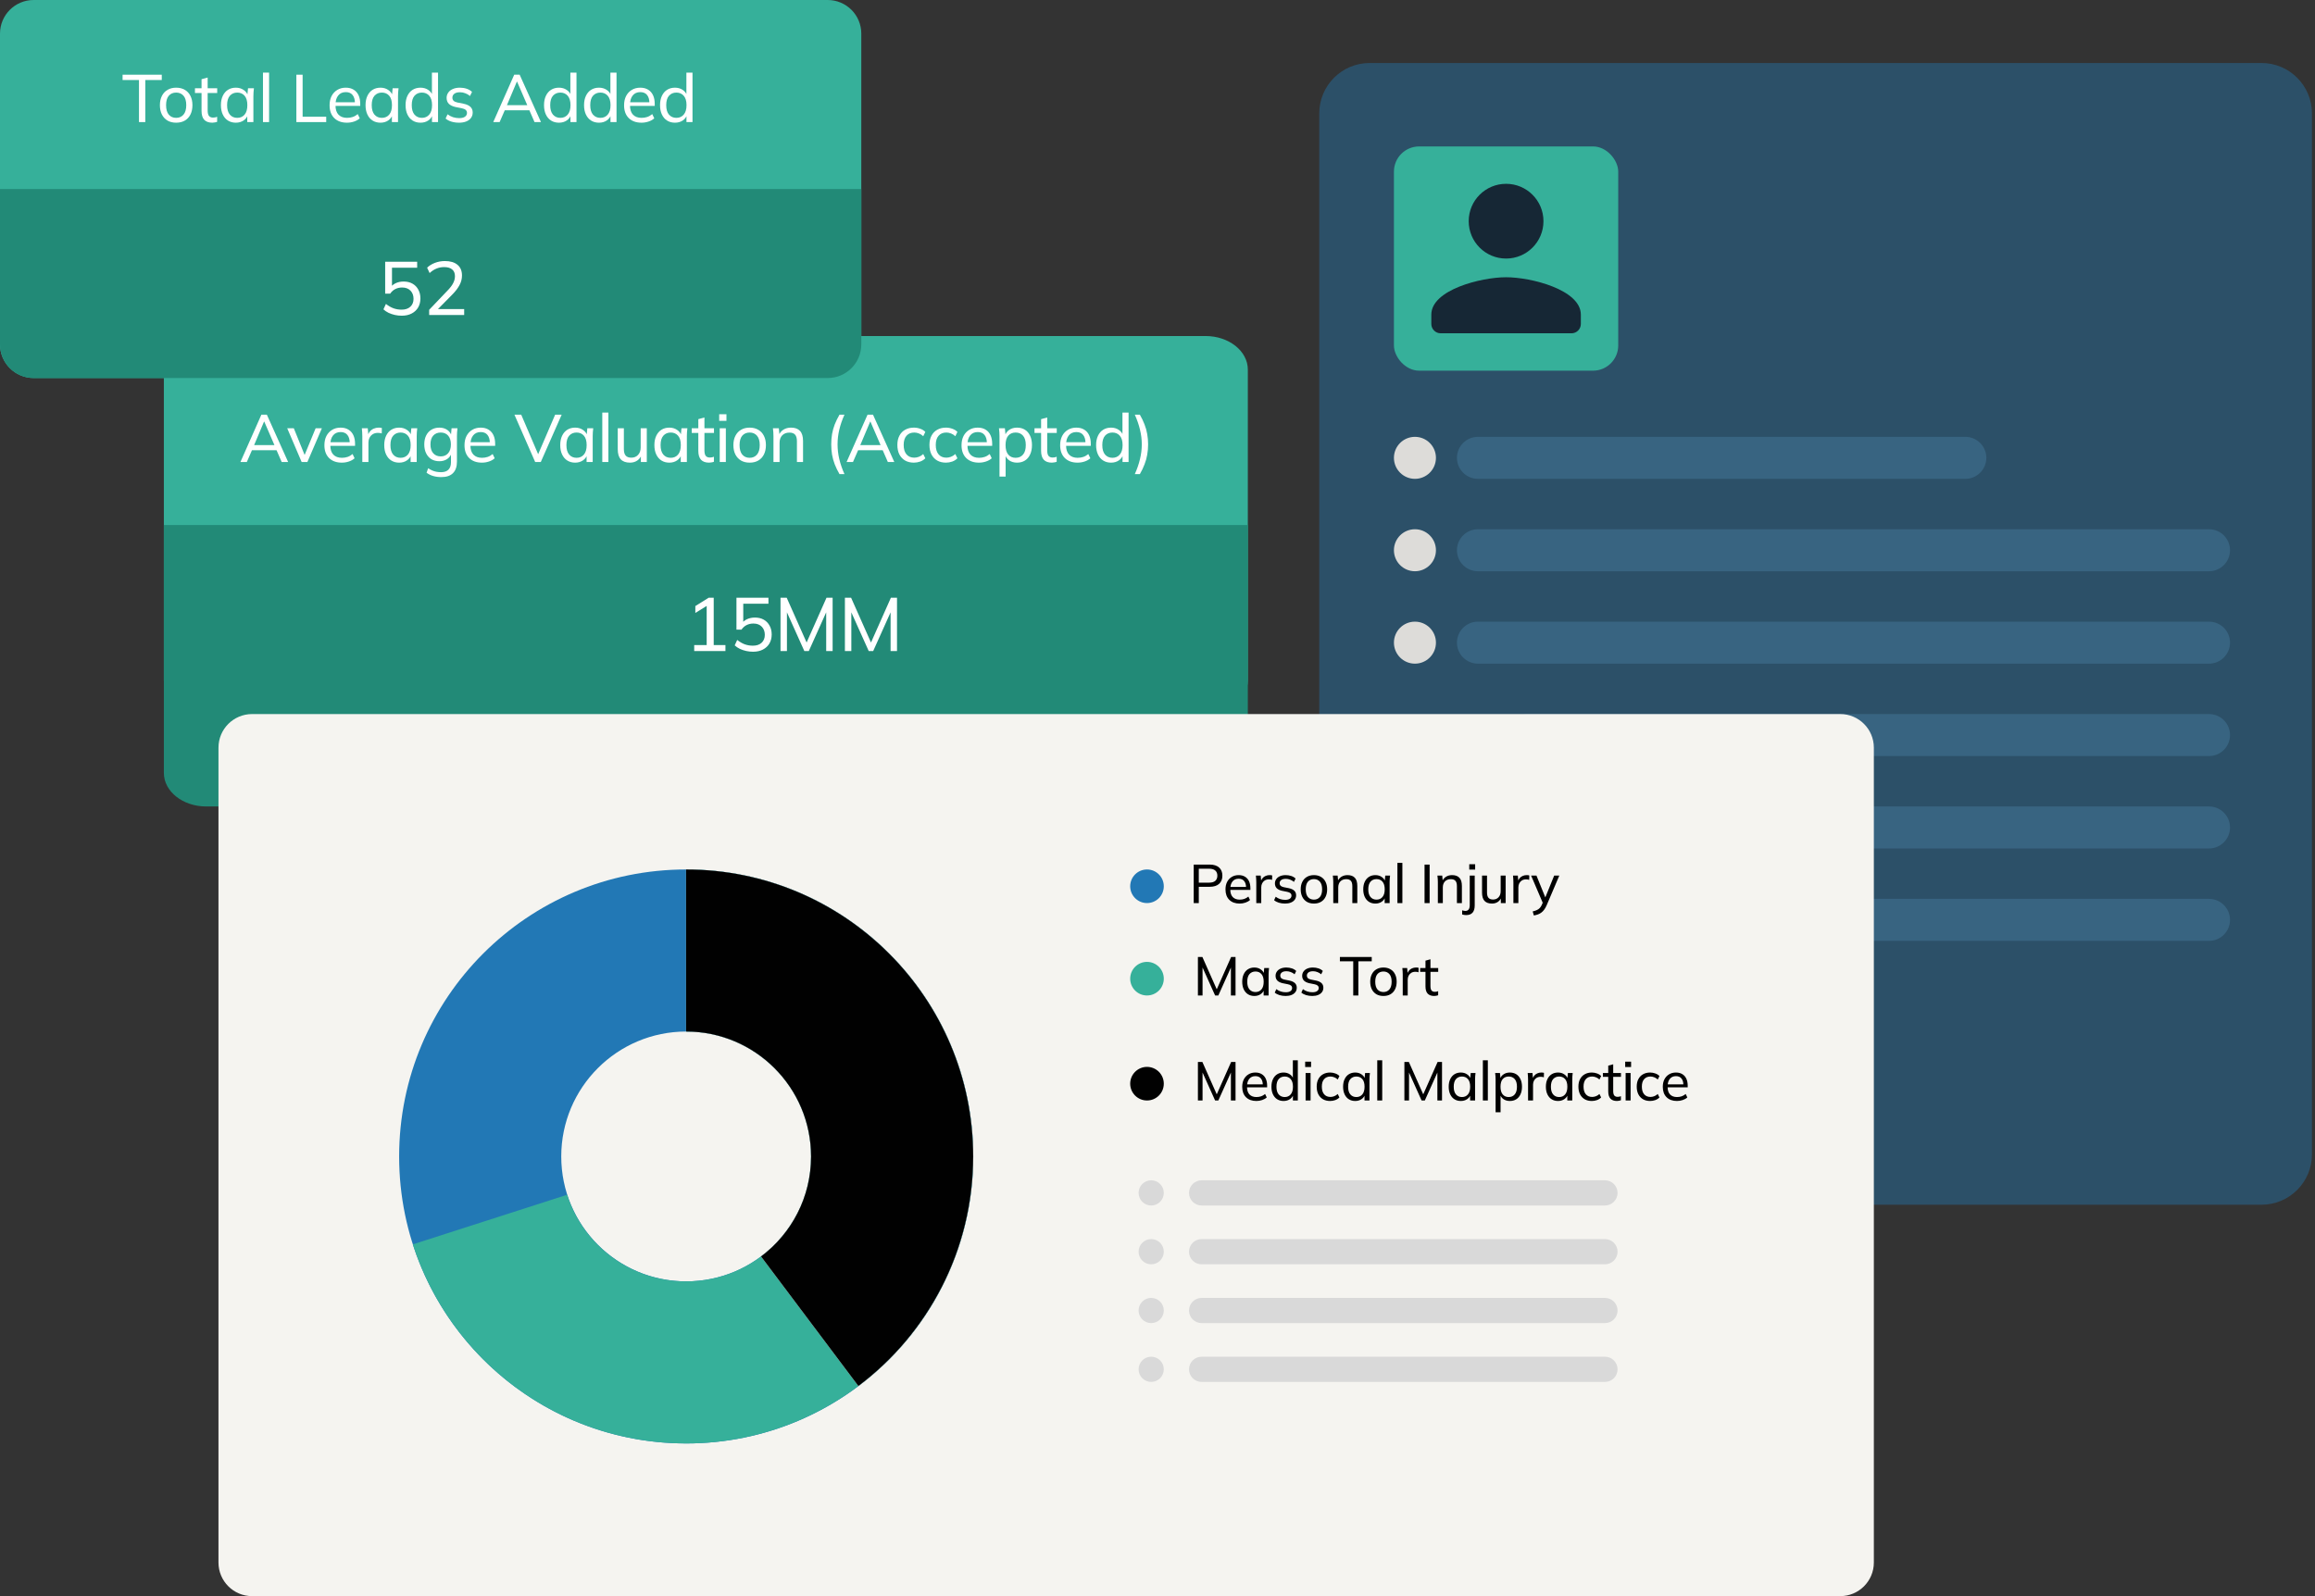 <?xml version="1.0" encoding="UTF-8"?>
<svg xmlns="http://www.w3.org/2000/svg" width="551" height="380" viewBox="0 0 551 380" fill="none">
  <rect x="0" y="0" width="551" height="380" fill="#333333" stroke="none"/>
  <path d="M314 27C314 20.373 319.373 15 326 15H538.273C544.9 15 550.273 20.373 550.273 27V274.818C550.273 281.446 544.9 286.818 538.273 286.818H326C319.373 286.818 314 281.446 314 274.818V27Z" fill="#2C5068"></path>
  <path d="M346.773 109C346.773 106.239 349.012 104 351.773 104H467.773C470.535 104 472.773 106.239 472.773 109C472.773 111.761 470.535 114 467.773 114H351.773C349.012 114 346.773 111.761 346.773 109Z" fill="#386481"></path>
  <path d="M331.773 109C331.773 106.239 334.012 104 336.773 104C339.535 104 341.773 106.239 341.773 109C341.773 111.761 339.535 114 336.773 114C334.012 114 331.773 111.761 331.773 109Z" fill="#DDDCD9"></path>
  <path d="M331.773 131C331.773 128.239 334.012 126 336.773 126C339.535 126 341.773 128.239 341.773 131C341.773 133.761 339.535 136 336.773 136C334.012 136 331.773 133.761 331.773 131Z" fill="#DDDCD9"></path>
  <path d="M331.773 153C331.773 150.239 334.012 148 336.773 148C339.535 148 341.773 150.239 341.773 153C341.773 155.761 339.535 158 336.773 158C334.012 158 331.773 155.761 331.773 153Z" fill="#DDDCD9"></path>
  <path d="M346.773 131C346.773 128.239 349.012 126 351.773 126H525.773C528.535 126 530.773 128.239 530.773 131C530.773 133.761 528.535 136 525.773 136H351.773C349.012 136 346.773 133.761 346.773 131Z" fill="#386481"></path>
  <path d="M346.773 153C346.773 150.239 349.012 148 351.773 148H525.773C528.535 148 530.773 150.239 530.773 153C530.773 155.761 528.535 158 525.773 158H351.773C349.012 158 346.773 155.761 346.773 153Z" fill="#386481"></path>
  <path d="M358.773 175C358.773 172.239 361.012 170 363.773 170H525.773C528.535 170 530.773 172.239 530.773 175C530.773 177.761 528.535 180 525.773 180H363.773C361.012 180 358.773 177.761 358.773 175Z" fill="#386481"></path>
  <path d="M358.773 197C358.773 194.239 361.012 192 363.773 192H525.773C528.535 192 530.773 194.239 530.773 197C530.773 199.761 528.535 202 525.773 202H363.773C361.012 202 358.773 199.761 358.773 197Z" fill="#386481"></path>
  <path d="M358.773 219C358.773 216.239 361.012 214 363.773 214H525.773C528.535 214 530.773 216.239 530.773 219C530.773 221.761 528.535 224 525.773 224H363.773C361.012 224 358.773 221.761 358.773 219Z" fill="#386481"></path>
  <g clip-path="url(#clip0_3830_3010)">
    <rect x="331.773" y="34.863" width="53.386" height="53.386" rx="6" fill="#36B09A"></rect>
    <path d="M358.467 61.556C363.383 61.556 367.365 57.574 367.365 52.658C367.365 47.742 363.383 43.761 358.467 43.761C353.551 43.761 349.57 47.742 349.57 52.658C349.57 57.574 353.551 61.556 358.467 61.556ZM358.467 66.005C352.528 66.005 340.672 68.986 340.672 74.903V77.127C340.672 78.35 341.673 79.351 342.896 79.351H374.038C375.262 79.351 376.262 78.35 376.262 77.127V74.903C376.262 68.986 364.406 66.005 358.467 66.005Z" fill="#162735"></path>
  </g>
  <path d="M39 88C39 83.582 43.508 80 49.068 80H286.932C292.492 80 297 83.582 297 88V162C297 166.418 292.492 170 286.932 170H49.068C43.508 170 39 166.418 39 162V88Z" fill="#36B09A"></path>
  <path d="M39 125H297V184C297 188.418 292.492 192 286.932 192H49.068C43.508 192 39 188.418 39 184V125Z" fill="#228A77"></path>
  <path d="M201.098 155V142.31H202.574L207.578 153.578H207.038L212.042 142.31H213.5V155H211.97V144.542H212.528L207.83 155H206.768L202.07 144.542H202.628V155H201.098Z" fill="white"></path>
  <path d="M185.773 155V142.31H187.249L192.253 153.578H191.713L196.717 142.31H198.175V155H196.645V144.542H197.203L192.505 155H191.443L186.745 144.542H187.303V155H185.773Z" fill="white"></path>
  <path d="M179.227 155.162C178.675 155.162 178.129 155.102 177.589 154.982C177.061 154.862 176.563 154.694 176.095 154.478C175.627 154.25 175.219 153.974 174.871 153.65L175.465 152.354C176.053 152.822 176.653 153.17 177.265 153.398C177.877 153.614 178.519 153.722 179.191 153.722C180.079 153.722 180.775 153.488 181.279 153.02C181.783 152.552 182.035 151.928 182.035 151.148C182.035 150.344 181.795 149.696 181.315 149.204C180.835 148.7 180.169 148.448 179.317 148.448C178.729 148.448 178.195 148.568 177.715 148.808C177.247 149.036 176.833 149.402 176.473 149.906H175.285V142.31H182.899V143.732H176.905V148.538H176.473C176.797 148.058 177.235 147.686 177.787 147.422C178.351 147.158 178.981 147.026 179.677 147.026C180.493 147.026 181.195 147.194 181.783 147.53C182.383 147.866 182.845 148.34 183.169 148.952C183.505 149.552 183.673 150.254 183.673 151.058C183.673 151.862 183.493 152.576 183.133 153.2C182.773 153.812 182.257 154.292 181.585 154.64C180.925 154.988 180.139 155.162 179.227 155.162Z" fill="white"></path>
  <path d="M165.23 155V153.578H168.2V143.732H169.046L165.5 145.928V144.29L168.668 142.31H169.874V153.578H172.664V155H165.23Z" fill="white"></path>
  <path d="M0 8C0 3.582 3.582 0 8 0H197C201.418 0 205 3.582 205 8V82C205 86.418 201.418 90 197 90H8C3.582 90 0 86.418 0 82V8Z" fill="#36B09A"></path>
  <path d="M0 45H205V82C205 86.418 201.418 90 197 90H8C3.582 90 0 86.418 0 82V45Z" fill="#228A77"></path>
  <path d="M160.65 29.21C159.946 29.21 159.327 29.045 158.794 28.714C158.26 28.383 157.844 27.903 157.546 27.274C157.247 26.645 157.098 25.898 157.098 25.034C157.098 24.17 157.247 23.429 157.546 22.81C157.844 22.181 158.26 21.701 158.794 21.37C159.327 21.039 159.946 20.874 160.65 20.874C161.354 20.874 161.967 21.05 162.49 21.402C163.023 21.754 163.38 22.239 163.562 22.858H163.37V17.29H164.826V29.066H163.386V27.194H163.562C163.391 27.823 163.039 28.319 162.506 28.682C161.983 29.034 161.364 29.21 160.65 29.21ZM160.986 28.058C161.711 28.058 162.292 27.802 162.73 27.29C163.178 26.778 163.402 26.026 163.402 25.034C163.402 24.042 163.178 23.295 162.73 22.794C162.292 22.293 161.711 22.042 160.986 22.042C160.26 22.042 159.674 22.293 159.226 22.794C158.788 23.295 158.57 24.042 158.57 25.034C158.57 26.026 158.788 26.778 159.226 27.29C159.674 27.802 160.26 28.058 160.986 28.058Z" fill="white"></path>
  <path d="M152.683 29.21C151.403 29.21 150.39 28.842 149.643 28.106C148.907 27.37 148.539 26.357 148.539 25.066C148.539 24.213 148.699 23.477 149.019 22.858C149.35 22.229 149.803 21.743 150.379 21.402C150.955 21.05 151.627 20.874 152.395 20.874C153.131 20.874 153.755 21.034 154.267 21.354C154.779 21.663 155.168 22.106 155.435 22.682C155.702 23.258 155.835 23.941 155.835 24.73V25.21H149.675V24.346H154.843L154.571 24.554C154.571 23.722 154.384 23.077 154.011 22.618C153.648 22.159 153.11 21.93 152.395 21.93C151.616 21.93 151.014 22.202 150.587 22.746C150.16 23.279 149.947 24.01 149.947 24.938V25.082C149.947 26.063 150.187 26.805 150.667 27.306C151.158 27.807 151.835 28.058 152.699 28.058C153.179 28.058 153.627 27.989 154.043 27.85C154.459 27.711 154.859 27.482 155.243 27.162L155.723 28.17C155.36 28.501 154.907 28.757 154.363 28.938C153.83 29.119 153.27 29.21 152.683 29.21Z" fill="white"></path>
  <path d="M142.564 29.21C141.86 29.21 141.241 29.045 140.708 28.714C140.174 28.383 139.758 27.903 139.46 27.274C139.161 26.645 139.012 25.898 139.012 25.034C139.012 24.17 139.161 23.429 139.46 22.81C139.758 22.181 140.174 21.701 140.708 21.37C141.241 21.039 141.86 20.874 142.564 20.874C143.268 20.874 143.881 21.05 144.404 21.402C144.937 21.754 145.294 22.239 145.476 22.858H145.284V17.29H146.74V29.066H145.3V27.194H145.476C145.305 27.823 144.953 28.319 144.42 28.682C143.897 29.034 143.278 29.21 142.564 29.21ZM142.9 28.058C143.625 28.058 144.206 27.802 144.644 27.29C145.092 26.778 145.316 26.026 145.316 25.034C145.316 24.042 145.092 23.295 144.644 22.794C144.206 22.293 143.625 22.042 142.9 22.042C142.174 22.042 141.588 22.293 141.14 22.794C140.702 23.295 140.484 24.042 140.484 25.034C140.484 26.026 140.702 26.778 141.14 27.29C141.588 27.802 142.174 28.058 142.9 28.058Z" fill="white"></path>
  <path d="M133.036 29.21C132.332 29.21 131.714 29.045 131.18 28.714C130.647 28.383 130.231 27.903 129.932 27.274C129.634 26.645 129.484 25.898 129.484 25.034C129.484 24.17 129.634 23.429 129.932 22.81C130.231 22.181 130.647 21.701 131.18 21.37C131.714 21.039 132.332 20.874 133.036 20.874C133.74 20.874 134.354 21.05 134.876 21.402C135.41 21.754 135.767 22.239 135.948 22.858H135.756V17.29H137.212V29.066H135.772V27.194H135.948C135.778 27.823 135.426 28.319 134.892 28.682C134.37 29.034 133.751 29.21 133.036 29.21ZM133.372 28.058C134.098 28.058 134.679 27.802 135.116 27.29C135.564 26.778 135.788 26.026 135.788 25.034C135.788 24.042 135.564 23.295 135.116 22.794C134.679 22.293 134.098 22.042 133.372 22.042C132.647 22.042 132.06 22.293 131.612 22.794C131.175 23.295 130.956 24.042 130.956 25.034C130.956 26.026 131.175 26.778 131.612 27.29C132.06 27.802 132.647 28.058 133.372 28.058Z" fill="white"></path>
  <path d="M117.398 29.066L122.39 17.786H123.686L128.758 29.066H127.222L125.83 25.866L126.47 26.25H119.606L120.31 25.866L118.918 29.066H117.398ZM123.014 19.45L120.518 25.37L120.134 25.034H125.942L125.638 25.37L123.078 19.45H123.014Z" fill="white"></path>
  <path d="M109.259 29.21C108.608 29.21 108 29.125 107.435 28.954C106.88 28.783 106.421 28.538 106.059 28.218L106.523 27.21C106.917 27.509 107.349 27.738 107.819 27.898C108.299 28.047 108.789 28.122 109.291 28.122C109.899 28.122 110.357 28.01 110.667 27.786C110.987 27.562 111.147 27.263 111.147 26.89C111.147 26.591 111.045 26.351 110.843 26.17C110.64 25.989 110.32 25.855 109.883 25.77L108.363 25.466C107.68 25.306 107.163 25.05 106.811 24.698C106.469 24.335 106.299 23.871 106.299 23.306C106.299 22.837 106.427 22.421 106.683 22.058C106.939 21.685 107.301 21.397 107.771 21.194C108.251 20.981 108.811 20.874 109.451 20.874C110.037 20.874 110.581 20.959 111.083 21.13C111.595 21.301 112.016 21.551 112.347 21.882L111.867 22.858C111.536 22.57 111.163 22.351 110.747 22.202C110.341 22.042 109.925 21.962 109.499 21.962C108.88 21.962 108.421 22.085 108.123 22.33C107.824 22.565 107.675 22.874 107.675 23.258C107.675 23.546 107.765 23.786 107.947 23.978C108.128 24.159 108.421 24.298 108.827 24.394L110.347 24.698C111.061 24.847 111.6 25.093 111.963 25.434C112.325 25.775 112.507 26.229 112.507 26.794C112.507 27.295 112.368 27.727 112.091 28.09C111.824 28.453 111.445 28.73 110.955 28.922C110.475 29.114 109.909 29.21 109.259 29.21Z" fill="white"></path>
  <path d="M100.083 29.21C99.379 29.21 98.761 29.045 98.227 28.714C97.694 28.383 97.278 27.903 96.979 27.274C96.681 26.645 96.531 25.898 96.531 25.034C96.531 24.17 96.681 23.429 96.979 22.81C97.278 22.181 97.694 21.701 98.227 21.37C98.761 21.039 99.379 20.874 100.083 20.874C100.787 20.874 101.401 21.05 101.923 21.402C102.457 21.754 102.814 22.239 102.995 22.858H102.803V17.29H104.259V29.066H102.819V27.194H102.995C102.825 27.823 102.473 28.319 101.939 28.682C101.417 29.034 100.798 29.21 100.083 29.21ZM100.419 28.058C101.145 28.058 101.726 27.802 102.163 27.29C102.611 26.778 102.835 26.026 102.835 25.034C102.835 24.042 102.611 23.295 102.163 22.794C101.726 22.293 101.145 22.042 100.419 22.042C99.694 22.042 99.107 22.293 98.659 22.794C98.222 23.295 98.003 24.042 98.003 25.034C98.003 26.026 98.222 26.778 98.659 27.29C99.107 27.802 99.694 28.058 100.419 28.058Z" fill="white"></path>
  <path d="M90.556 29.21C89.852 29.21 89.233 29.045 88.7 28.714C88.167 28.383 87.751 27.903 87.452 27.274C87.153 26.645 87.004 25.898 87.004 25.034C87.004 24.17 87.153 23.429 87.452 22.81C87.751 22.181 88.167 21.701 88.7 21.37C89.233 21.039 89.852 20.874 90.556 20.874C91.271 20.874 91.889 21.055 92.412 21.418C92.945 21.77 93.297 22.255 93.468 22.874H93.276L93.452 21.018H94.86C94.828 21.338 94.796 21.658 94.764 21.978C94.743 22.298 94.732 22.613 94.732 22.922V29.066H93.276V27.226H93.452C93.281 27.834 92.929 28.319 92.396 28.682C91.873 29.034 91.26 29.21 90.556 29.21ZM90.892 28.058C91.617 28.058 92.199 27.802 92.636 27.29C93.073 26.778 93.292 26.026 93.292 25.034C93.292 24.042 93.073 23.295 92.636 22.794C92.199 22.293 91.617 22.042 90.892 22.042C90.167 22.042 89.58 22.293 89.132 22.794C88.695 23.295 88.476 24.042 88.476 25.034C88.476 26.026 88.695 26.778 89.132 27.29C89.569 27.802 90.156 28.058 90.892 28.058Z" fill="white"></path>
  <path d="M82.589 29.21C81.309 29.21 80.296 28.842 79.549 28.106C78.813 27.37 78.445 26.357 78.445 25.066C78.445 24.213 78.605 23.477 78.925 22.858C79.256 22.229 79.709 21.743 80.285 21.402C80.861 21.05 81.533 20.874 82.301 20.874C83.037 20.874 83.661 21.034 84.173 21.354C84.685 21.663 85.075 22.106 85.341 22.682C85.608 23.258 85.741 23.941 85.741 24.73V25.21H79.581V24.346H84.749L84.477 24.554C84.477 23.722 84.291 23.077 83.917 22.618C83.555 22.159 83.016 21.93 82.301 21.93C81.523 21.93 80.92 22.202 80.493 22.746C80.067 23.279 79.853 24.01 79.853 24.938V25.082C79.853 26.063 80.093 26.805 80.573 27.306C81.064 27.807 81.741 28.058 82.605 28.058C83.085 28.058 83.533 27.989 83.949 27.85C84.365 27.711 84.765 27.482 85.149 27.162L85.629 28.17C85.267 28.501 84.813 28.757 84.269 28.938C83.736 29.119 83.176 29.21 82.589 29.21Z" fill="white"></path>
  <path d="M70.539 29.066V17.786H72.027V27.786H77.643V29.066H70.539Z" fill="white"></path>
  <path d="M62.59 29.066V17.29H64.046V29.066H62.59Z" fill="white"></path>
  <path d="M56.134 29.21C55.43 29.21 54.811 29.045 54.278 28.714C53.745 28.383 53.329 27.903 53.03 27.274C52.731 26.645 52.582 25.898 52.582 25.034C52.582 24.17 52.731 23.429 53.03 22.81C53.329 22.181 53.745 21.701 54.278 21.37C54.811 21.039 55.43 20.874 56.134 20.874C56.849 20.874 57.467 21.055 57.99 21.418C58.523 21.77 58.875 22.255 59.046 22.874H58.854L59.03 21.018H60.438C60.406 21.338 60.374 21.658 60.342 21.978C60.321 22.298 60.31 22.613 60.31 22.922V29.066H58.854V27.226H59.03C58.859 27.834 58.507 28.319 57.974 28.682C57.451 29.034 56.838 29.21 56.134 29.21ZM56.47 28.058C57.195 28.058 57.777 27.802 58.214 27.29C58.651 26.778 58.87 26.026 58.87 25.034C58.87 24.042 58.651 23.295 58.214 22.794C57.777 22.293 57.195 22.042 56.47 22.042C55.745 22.042 55.158 22.293 54.71 22.794C54.273 23.295 54.054 24.042 54.054 25.034C54.054 26.026 54.273 26.778 54.71 27.29C55.147 27.802 55.734 28.058 56.47 28.058Z" fill="white"></path>
  <path d="M50.53 29.21C49.688 29.21 49.048 28.981 48.61 28.522C48.184 28.053 47.97 27.349 47.97 26.41V22.138H46.402V21.018H47.97V18.858L49.426 18.458V21.018H51.698V22.138H49.426V26.282C49.426 26.901 49.533 27.343 49.746 27.61C49.97 27.866 50.29 27.994 50.706 27.994C50.92 27.994 51.101 27.978 51.25 27.946C51.41 27.903 51.554 27.855 51.682 27.802V29.002C51.522 29.066 51.336 29.114 51.122 29.146C50.92 29.189 50.722 29.21 50.53 29.21Z" fill="white"></path>
  <path d="M41.931 29.21C41.141 29.21 40.459 29.045 39.883 28.714C39.307 28.373 38.859 27.893 38.539 27.274C38.219 26.645 38.059 25.898 38.059 25.034C38.059 24.181 38.219 23.445 38.539 22.826C38.859 22.197 39.307 21.717 39.883 21.386C40.459 21.045 41.141 20.874 41.931 20.874C42.72 20.874 43.403 21.045 43.979 21.386C44.565 21.717 45.013 22.197 45.323 22.826C45.643 23.445 45.803 24.181 45.803 25.034C45.803 25.898 45.643 26.645 45.323 27.274C45.013 27.893 44.565 28.373 43.979 28.714C43.403 29.045 42.72 29.21 41.931 29.21ZM41.931 28.058C42.656 28.058 43.237 27.802 43.675 27.29C44.112 26.778 44.331 26.026 44.331 25.034C44.331 24.042 44.112 23.295 43.675 22.794C43.237 22.293 42.656 22.042 41.931 22.042C41.195 22.042 40.608 22.293 40.171 22.794C39.744 23.295 39.531 24.042 39.531 25.034C39.531 26.026 39.744 26.778 40.171 27.29C40.608 27.802 41.195 28.058 41.931 28.058Z" fill="white"></path>
  <path d="M33.08 29.066V19.05H29.176V17.786H38.504V19.05H34.584V29.066H33.08Z" fill="white"></path>
  <path d="M102.146 75V73.758L106.574 69.114C107.15 68.526 107.576 67.962 107.852 67.422C108.14 66.882 108.284 66.324 108.284 65.748C108.284 65.04 108.062 64.506 107.618 64.146C107.186 63.774 106.55 63.588 105.71 63.588C105.062 63.588 104.45 63.708 103.874 63.948C103.31 64.176 102.77 64.53 102.254 65.01L101.66 63.732C102.152 63.252 102.77 62.868 103.514 62.58C104.27 62.292 105.062 62.148 105.89 62.148C107.186 62.148 108.188 62.448 108.896 63.048C109.604 63.636 109.958 64.482 109.958 65.586C109.958 66.39 109.76 67.158 109.364 67.89C108.98 68.61 108.41 69.354 107.654 70.122L103.784 74.046V73.578H110.48V75H102.146Z" fill="white"></path>
  <path d="M95.618 75.162C95.066 75.162 94.52 75.103 93.98 74.983C93.452 74.862 92.954 74.695 92.486 74.478C92.018 74.251 91.61 73.975 91.262 73.65L91.856 72.355C92.444 72.823 93.044 73.171 93.656 73.398C94.268 73.615 94.91 73.722 95.582 73.722C96.47 73.722 97.166 73.489 97.67 73.02C98.174 72.552 98.426 71.928 98.426 71.148C98.426 70.344 98.186 69.697 97.706 69.204C97.226 68.701 96.56 68.448 95.708 68.448C95.12 68.448 94.586 68.569 94.106 68.808C93.638 69.037 93.224 69.403 92.864 69.906H91.676V62.31H99.29V63.733H93.296V68.538H92.864C93.188 68.058 93.626 67.686 94.178 67.422C94.742 67.159 95.372 67.026 96.068 67.026C96.884 67.026 97.586 67.195 98.174 67.531C98.774 67.867 99.236 68.341 99.56 68.953C99.896 69.552 100.064 70.254 100.064 71.058C100.064 71.862 99.884 72.576 99.524 73.201C99.164 73.812 98.648 74.293 97.976 74.641C97.316 74.989 96.53 75.162 95.618 75.162Z" fill="white"></path>
  <path d="M52 178C52 173.582 55.582 170 60 170H438C442.418 170 446 173.582 446 178V372C446 376.418 442.418 380 438 380H60C55.582 380 52 376.418 52 372V178Z" fill="#F5F4F0"></path>
  <path fill-rule="evenodd" clip-rule="evenodd" d="M163.326 245.586C146.901 245.586 133.586 258.901 133.586 275.326C133.586 291.75 146.901 305.065 163.326 305.065C179.75 305.065 193.065 291.75 193.065 275.326C193.065 258.901 179.75 245.586 163.326 245.586ZM95 275.326C95 237.59 125.59 207 163.326 207C201.061 207 231.651 237.59 231.651 275.326C231.651 313.061 201.061 343.651 163.326 343.651C125.59 343.651 95 313.061 95 275.326Z" fill="#2278B5"></path>
  <path fill-rule="evenodd" clip-rule="evenodd" d="M193.044 275.326C193.044 258.901 179.729 245.586 163.304 245.586V207C201.039 207 231.63 237.59 231.63 275.326C231.63 313.061 201.039 343.651 163.304 343.651C132.843 343.651 107.085 323.732 98.25 296.258L134.983 284.445C138.838 296.431 150.088 305.065 163.304 305.065C179.729 305.065 193.044 291.75 193.044 275.326Z" fill="#36B09A"></path>
  <path fill-rule="evenodd" clip-rule="evenodd" d="M193.036 275.326C193.036 258.901 179.722 245.586 163.297 245.586V207C201.032 207 231.623 237.59 231.623 275.326C231.623 297.692 220.855 317.549 204.303 329.981L181.129 299.129C188.396 293.671 193.036 285.043 193.036 275.326Z" fill="white"></path>
  <path fill-rule="evenodd" clip-rule="evenodd" d="M193.036 275.326C193.036 258.901 179.722 245.586 163.297 245.586V207C201.032 207 231.623 237.59 231.623 275.326C231.623 297.692 220.855 317.549 204.303 329.981L181.129 299.129C188.396 293.671 193.036 285.043 193.036 275.326Z" fill="#010101"></path>
  <path d="M283 284C283 282.343 284.343 281 286 281H382C383.657 281 385 282.343 385 284C385 285.657 383.657 287 382 287H286C284.343 287 283 285.657 283 284Z" fill="#D9D9D9"></path>
  <path d="M283 298C283 296.343 284.343 295 286 295H382C383.657 295 385 296.343 385 298C385 299.657 383.657 301 382 301H286C284.343 301 283 299.657 283 298Z" fill="#D9D9D9"></path>
  <path d="M283 312C283 310.343 284.343 309 286 309H382C383.657 309 385 310.343 385 312C385 313.657 383.657 315 382 315H286C284.343 315 283 313.657 283 312Z" fill="#D9D9D9"></path>
  <path d="M283 326C283 324.343 284.343 323 286 323H382C383.657 323 385 324.343 385 326C385 327.657 383.657 329 382 329H286C284.343 329 283 327.657 283 326Z" fill="#D9D9D9"></path>
  <path d="M277 284C277 282.343 275.657 281 274 281C272.343 281 271 282.343 271 284C271 285.657 272.343 287 274 287C275.657 287 277 285.657 277 284Z" fill="#D9D9D9"></path>
  <path d="M277 298C277 296.343 275.657 295 274 295C272.343 295 271 296.343 271 298C271 299.657 272.343 301 274 301C275.657 301 277 299.657 277 298Z" fill="#D9D9D9"></path>
  <path d="M277 312C277 310.343 275.657 309 274 309C272.343 309 271 310.343 271 312C271 313.657 272.343 315 274 315C275.657 315 277 313.657 277 312Z" fill="#D9D9D9"></path>
  <path d="M277 326C277 324.343 275.657 323 274 323C272.343 323 271 324.343 271 326C271 327.657 272.343 329 274 329C275.657 329 277 327.657 277 326Z" fill="#D9D9D9"></path>
  <path d="M277 211C277 208.791 275.209 207 273 207C270.791 207 269 208.791 269 211C269 213.209 270.791 215 273 215C275.209 215 277 213.209 277 211Z" fill="#2278B5"></path>
  <path d="M277 233C277 230.791 275.209 229 273 229C270.791 229 269 230.791 269 233C269 235.209 270.791 237 273 237C275.209 237 277 235.209 277 233Z" fill="#36B09A"></path>
  <path d="M277 258C277 255.791 275.209 254 273 254C270.791 254 269 255.791 269 258C269 260.209 270.791 262 273 262C275.209 262 277 260.209 277 258Z" fill="#010101"></path>
  <path d="M57.224 110L62.216 98.72H63.512L68.584 110H67.048L65.656 106.8L66.296 107.184H59.432L60.136 106.8L58.744 110H57.224ZM62.84 100.384L60.344 106.304L59.96 105.968H65.768L65.464 106.304L62.904 100.384H62.84ZM71.799 110L68.359 101.952H69.927L72.727 108.864H72.279L75.127 101.952H76.615L73.159 110H71.799ZM81.357 110.144C80.077 110.144 79.064 109.776 78.317 109.04C77.581 108.304 77.213 107.291 77.213 106C77.213 105.147 77.373 104.411 77.693 103.792C78.023 103.163 78.477 102.677 79.053 102.336C79.629 101.984 80.301 101.808 81.069 101.808C81.805 101.808 82.429 101.968 82.941 102.288C83.453 102.597 83.842 103.04 84.109 103.616C84.376 104.192 84.509 104.875 84.509 105.664V106.144H78.349V105.28H83.517L83.245 105.488C83.245 104.656 83.058 104.011 82.685 103.552C82.322 103.093 81.784 102.864 81.069 102.864C80.29 102.864 79.688 103.136 79.261 103.68C78.834 104.213 78.621 104.944 78.621 105.872V106.016C78.621 106.997 78.861 107.739 79.341 108.24C79.832 108.741 80.509 108.992 81.373 108.992C81.853 108.992 82.301 108.923 82.717 108.784C83.133 108.645 83.533 108.416 83.917 108.096L84.397 109.104C84.034 109.435 83.581 109.691 83.037 109.872C82.504 110.053 81.944 110.144 81.357 110.144ZM86.236 110V103.92C86.236 103.6 86.225 103.275 86.204 102.944C86.193 102.603 86.166 102.272 86.124 101.952H87.532L87.708 103.968L87.468 103.984C87.574 103.493 87.756 103.088 88.012 102.768C88.278 102.437 88.593 102.197 88.956 102.048C89.329 101.888 89.713 101.808 90.108 101.808C90.278 101.808 90.422 101.813 90.54 101.824C90.657 101.835 90.774 101.861 90.892 101.904L90.86 103.2C90.7 103.136 90.55 103.099 90.412 103.088C90.284 103.067 90.124 103.056 89.932 103.056C89.462 103.056 89.057 103.163 88.716 103.376C88.385 103.589 88.129 103.872 87.948 104.224C87.777 104.576 87.692 104.955 87.692 105.36V110H86.236ZM95.007 110.144C94.303 110.144 93.685 109.979 93.151 109.648C92.618 109.317 92.202 108.837 91.903 108.208C91.605 107.579 91.455 106.832 91.455 105.968C91.455 105.104 91.605 104.363 91.903 103.744C92.202 103.115 92.618 102.635 93.151 102.304C93.685 101.973 94.303 101.808 95.007 101.808C95.722 101.808 96.341 101.989 96.863 102.352C97.397 102.704 97.749 103.189 97.919 103.808H97.727L97.903 101.952H99.311C99.279 102.272 99.247 102.592 99.215 102.912C99.194 103.232 99.183 103.547 99.183 103.856V110H97.727V108.16H97.903C97.733 108.768 97.381 109.253 96.847 109.616C96.325 109.968 95.711 110.144 95.007 110.144ZM95.343 108.992C96.069 108.992 96.65 108.736 97.087 108.224C97.525 107.712 97.743 106.96 97.743 105.968C97.743 104.976 97.525 104.229 97.087 103.728C96.65 103.227 96.069 102.976 95.343 102.976C94.618 102.976 94.031 103.227 93.583 103.728C93.146 104.229 92.927 104.976 92.927 105.968C92.927 106.96 93.146 107.712 93.583 108.224C94.021 108.736 94.607 108.992 95.343 108.992ZM105.047 113.584C104.343 113.584 103.698 113.499 103.111 113.328C102.524 113.157 101.996 112.896 101.527 112.544L101.911 111.472C102.242 111.696 102.567 111.877 102.887 112.016C103.207 112.155 103.538 112.256 103.879 112.32C104.231 112.384 104.594 112.416 104.967 112.416C105.756 112.416 106.348 112.213 106.743 111.808C107.138 111.403 107.335 110.827 107.335 110.08V107.824H107.495C107.324 108.432 106.972 108.917 106.439 109.28C105.916 109.632 105.298 109.808 104.583 109.808C103.858 109.808 103.223 109.648 102.679 109.328C102.146 108.997 101.73 108.533 101.431 107.936C101.132 107.328 100.983 106.619 100.983 105.808C100.983 104.987 101.132 104.277 101.431 103.68C101.73 103.083 102.146 102.624 102.679 102.304C103.223 101.973 103.858 101.808 104.583 101.808C105.298 101.808 105.916 101.984 106.439 102.336C106.962 102.688 107.308 103.173 107.479 103.792L107.335 103.648L107.479 101.952H108.887C108.855 102.272 108.823 102.592 108.791 102.912C108.77 103.232 108.759 103.547 108.759 103.856V109.904C108.759 111.099 108.444 112.011 107.815 112.64C107.196 113.269 106.274 113.584 105.047 113.584ZM104.903 108.656C105.639 108.656 106.226 108.405 106.663 107.904C107.1 107.403 107.319 106.704 107.319 105.808C107.319 104.901 107.1 104.203 106.663 103.712C106.226 103.221 105.639 102.976 104.903 102.976C104.156 102.976 103.559 103.221 103.111 103.712C102.674 104.203 102.455 104.901 102.455 105.808C102.455 106.704 102.674 107.403 103.111 107.904C103.559 108.405 104.156 108.656 104.903 108.656ZM114.701 110.144C113.421 110.144 112.408 109.776 111.661 109.04C110.925 108.304 110.557 107.291 110.557 106C110.557 105.147 110.717 104.411 111.037 103.792C111.368 103.163 111.821 102.677 112.397 102.336C112.973 101.984 113.645 101.808 114.413 101.808C115.149 101.808 115.773 101.968 116.285 102.288C116.797 102.597 117.187 103.04 117.453 103.616C117.72 104.192 117.853 104.875 117.853 105.664V106.144H111.693V105.28H116.861L116.589 105.488C116.589 104.656 116.403 104.011 116.029 103.552C115.667 103.093 115.128 102.864 114.413 102.864C113.635 102.864 113.032 103.136 112.605 103.68C112.179 104.213 111.965 104.944 111.965 105.872V106.016C111.965 106.997 112.205 107.739 112.685 108.24C113.176 108.741 113.853 108.992 114.717 108.992C115.197 108.992 115.645 108.923 116.061 108.784C116.477 108.645 116.877 108.416 117.261 108.096L117.741 109.104C117.379 109.435 116.925 109.691 116.381 109.872C115.848 110.053 115.288 110.144 114.701 110.144ZM127.383 110L122.439 98.72H124.055L128.359 108.768H127.815L132.135 98.72H133.687L128.711 110H127.383ZM136.895 110.144C136.191 110.144 135.572 109.979 135.039 109.648C134.506 109.317 134.09 108.837 133.791 108.208C133.492 107.579 133.343 106.832 133.343 105.968C133.343 105.104 133.492 104.363 133.791 103.744C134.09 103.115 134.506 102.635 135.039 102.304C135.572 101.973 136.191 101.808 136.895 101.808C137.61 101.808 138.228 101.989 138.751 102.352C139.284 102.704 139.636 103.189 139.807 103.808H139.615L139.791 101.952H141.199C141.167 102.272 141.135 102.592 141.103 102.912C141.082 103.232 141.071 103.547 141.071 103.856V110H139.615V108.16H139.791C139.62 108.768 139.268 109.253 138.735 109.616C138.212 109.968 137.599 110.144 136.895 110.144ZM137.231 108.992C137.956 108.992 138.538 108.736 138.975 108.224C139.412 107.712 139.631 106.96 139.631 105.968C139.631 104.976 139.412 104.229 138.975 103.728C138.538 103.227 137.956 102.976 137.231 102.976C136.506 102.976 135.919 103.227 135.471 103.728C135.034 104.229 134.815 104.976 134.815 105.968C134.815 106.96 135.034 107.712 135.471 108.224C135.908 108.736 136.495 108.992 137.231 108.992ZM143.35 110V98.224H144.806V110H143.35ZM149.945 110.144C148.974 110.144 148.244 109.883 147.753 109.36C147.273 108.837 147.033 108.032 147.033 106.944V101.952H148.489V106.912C148.489 107.616 148.633 108.133 148.921 108.464C149.209 108.795 149.657 108.96 150.265 108.96C150.926 108.96 151.46 108.741 151.865 108.304C152.281 107.856 152.489 107.264 152.489 106.528V101.952H153.945V110H152.537V108.224H152.745C152.521 108.832 152.164 109.307 151.673 109.648C151.182 109.979 150.606 110.144 149.945 110.144ZM159.306 110.144C158.602 110.144 157.983 109.979 157.45 109.648C156.916 109.317 156.5 108.837 156.202 108.208C155.903 107.579 155.754 106.832 155.754 105.968C155.754 105.104 155.903 104.363 156.202 103.744C156.5 103.115 156.916 102.635 157.45 102.304C157.983 101.973 158.602 101.808 159.306 101.808C160.02 101.808 160.639 101.989 161.162 102.352C161.695 102.704 162.047 103.189 162.218 103.808H162.026L162.202 101.952H163.61C163.578 102.272 163.546 102.592 163.514 102.912C163.492 103.232 163.482 103.547 163.482 103.856V110H162.026V108.16H162.202C162.031 108.768 161.679 109.253 161.146 109.616C160.623 109.968 160.01 110.144 159.306 110.144ZM159.642 108.992C160.367 108.992 160.948 108.736 161.386 108.224C161.823 107.712 162.042 106.96 162.042 105.968C162.042 104.976 161.823 104.229 161.386 103.728C160.948 103.227 160.367 102.976 159.642 102.976C158.916 102.976 158.33 103.227 157.882 103.728C157.444 104.229 157.226 104.976 157.226 105.968C157.226 106.96 157.444 107.712 157.882 108.224C158.319 108.736 158.906 108.992 159.642 108.992ZM168.769 110.144C167.926 110.144 167.286 109.915 166.849 109.456C166.422 108.987 166.209 108.283 166.209 107.344V103.072H164.641V101.952H166.209V99.792L167.665 99.392V101.952H169.937V103.072H167.665V107.216C167.665 107.835 167.772 108.277 167.985 108.544C168.209 108.8 168.529 108.928 168.945 108.928C169.158 108.928 169.34 108.912 169.489 108.88C169.649 108.837 169.793 108.789 169.921 108.736V109.936C169.761 110 169.574 110.048 169.361 110.08C169.158 110.123 168.961 110.144 168.769 110.144ZM171.304 110V101.952H172.76V110H171.304ZM171.176 100.192V98.624H172.904V100.192H171.176ZM178.427 110.144C177.637 110.144 176.955 109.979 176.379 109.648C175.803 109.307 175.355 108.827 175.035 108.208C174.715 107.579 174.555 106.832 174.555 105.968C174.555 105.115 174.715 104.379 175.035 103.76C175.355 103.131 175.803 102.651 176.379 102.32C176.955 101.979 177.637 101.808 178.427 101.808C179.216 101.808 179.899 101.979 180.475 102.32C181.061 102.651 181.509 103.131 181.819 103.76C182.139 104.379 182.299 105.115 182.299 105.968C182.299 106.832 182.139 107.579 181.819 108.208C181.509 108.827 181.061 109.307 180.475 109.648C179.899 109.979 179.216 110.144 178.427 110.144ZM178.427 108.992C179.152 108.992 179.733 108.736 180.171 108.224C180.608 107.712 180.827 106.96 180.827 105.968C180.827 104.976 180.608 104.229 180.171 103.728C179.733 103.227 179.152 102.976 178.427 102.976C177.691 102.976 177.104 103.227 176.667 103.728C176.24 104.229 176.027 104.976 176.027 105.968C176.027 106.96 176.24 107.712 176.667 108.224C177.104 108.736 177.691 108.992 178.427 108.992ZM184.094 110V103.856C184.094 103.547 184.083 103.232 184.062 102.912C184.04 102.592 184.008 102.272 183.966 101.952H185.374L185.534 103.68H185.342C185.587 103.072 185.966 102.608 186.478 102.288C186.99 101.968 187.587 101.808 188.27 101.808C189.219 101.808 189.934 102.069 190.414 102.592C190.894 103.104 191.134 103.904 191.134 104.992V110H189.678V105.072C189.678 104.336 189.534 103.808 189.246 103.488C188.958 103.157 188.51 102.992 187.902 102.992C187.176 102.992 186.6 103.211 186.174 103.648C185.758 104.085 185.55 104.677 185.55 105.424V110H184.094ZM199.814 112.88C199.355 112.091 198.977 111.312 198.678 110.544C198.39 109.787 198.177 109.019 198.038 108.24C197.91 107.451 197.846 106.635 197.846 105.792C197.846 104.939 197.91 104.123 198.038 103.344C198.177 102.565 198.39 101.797 198.678 101.04C198.977 100.283 199.355 99.509 199.814 98.72H200.998C200.454 99.925 200.043 101.115 199.766 102.288C199.489 103.451 199.35 104.619 199.35 105.792C199.35 106.965 199.489 108.139 199.766 109.312C200.043 110.485 200.454 111.675 200.998 112.88H199.814ZM201.497 110L206.489 98.72H207.785L212.857 110H211.321L209.929 106.8L210.569 107.184H203.705L204.409 106.8L203.017 110H201.497ZM207.113 100.384L204.617 106.304L204.233 105.968H210.041L209.737 106.304L207.177 100.384H207.113ZM217.519 110.144C216.719 110.144 216.026 109.979 215.439 109.648C214.852 109.307 214.394 108.821 214.063 108.192C213.743 107.552 213.583 106.795 213.583 105.92C213.583 105.056 213.748 104.32 214.079 103.712C214.41 103.093 214.868 102.624 215.455 102.304C216.042 101.973 216.73 101.808 217.519 101.808C218.042 101.808 218.548 101.899 219.039 102.08C219.53 102.251 219.93 102.501 220.239 102.832L219.743 103.856C219.434 103.557 219.092 103.339 218.719 103.2C218.346 103.051 217.978 102.976 217.615 102.976C216.826 102.976 216.207 103.232 215.759 103.744C215.311 104.245 215.087 104.976 215.087 105.936C215.087 106.907 215.311 107.653 215.759 108.176C216.207 108.699 216.826 108.96 217.615 108.96C217.967 108.96 218.33 108.891 218.703 108.752C219.076 108.613 219.423 108.395 219.743 108.096L220.239 109.104C219.919 109.445 219.508 109.707 219.007 109.888C218.516 110.059 218.02 110.144 217.519 110.144ZM225.156 110.144C224.356 110.144 223.662 109.979 223.076 109.648C222.489 109.307 222.03 108.821 221.7 108.192C221.38 107.552 221.22 106.795 221.22 105.92C221.22 105.056 221.385 104.32 221.716 103.712C222.046 103.093 222.505 102.624 223.092 102.304C223.678 101.973 224.366 101.808 225.156 101.808C225.678 101.808 226.185 101.899 226.676 102.08C227.166 102.251 227.566 102.501 227.876 102.832L227.38 103.856C227.07 103.557 226.729 103.339 226.356 103.2C225.982 103.051 225.614 102.976 225.252 102.976C224.462 102.976 223.844 103.232 223.396 103.744C222.948 104.245 222.724 104.976 222.724 105.936C222.724 106.907 222.948 107.653 223.396 108.176C223.844 108.699 224.462 108.96 225.252 108.96C225.604 108.96 225.966 108.891 226.34 108.752C226.713 108.613 227.06 108.395 227.38 108.096L227.876 109.104C227.556 109.445 227.145 109.707 226.644 109.888C226.153 110.059 225.657 110.144 225.156 110.144ZM233.001 110.144C231.721 110.144 230.707 109.776 229.961 109.04C229.225 108.304 228.857 107.291 228.857 106C228.857 105.147 229.017 104.411 229.337 103.792C229.667 103.163 230.121 102.677 230.697 102.336C231.273 101.984 231.945 101.808 232.713 101.808C233.449 101.808 234.073 101.968 234.585 102.288C235.097 102.597 235.486 103.04 235.753 103.616C236.019 104.192 236.153 104.875 236.153 105.664V106.144H229.993V105.28H235.161L234.889 105.488C234.889 104.656 234.702 104.011 234.329 103.552C233.966 103.093 233.427 102.864 232.713 102.864C231.934 102.864 231.331 103.136 230.905 103.68C230.478 104.213 230.265 104.944 230.265 105.872V106.016C230.265 106.997 230.505 107.739 230.985 108.24C231.475 108.741 232.153 108.992 233.017 108.992C233.497 108.992 233.945 108.923 234.361 108.784C234.777 108.645 235.177 108.416 235.561 108.096L236.041 109.104C235.678 109.435 235.225 109.691 234.681 109.872C234.147 110.053 233.587 110.144 233.001 110.144ZM237.895 113.456V103.856C237.895 103.547 237.885 103.232 237.863 102.912C237.842 102.592 237.81 102.272 237.767 101.952H239.175L239.351 103.808H239.175C239.335 103.189 239.677 102.704 240.199 102.352C240.722 101.989 241.346 101.808 242.071 101.808C242.786 101.808 243.41 101.973 243.943 102.304C244.477 102.635 244.887 103.115 245.175 103.744C245.474 104.363 245.623 105.104 245.623 105.968C245.623 106.832 245.474 107.579 245.175 108.208C244.887 108.837 244.477 109.317 243.943 109.648C243.41 109.979 242.786 110.144 242.071 110.144C241.357 110.144 240.738 109.968 240.215 109.616C239.703 109.253 239.357 108.768 239.175 108.16H239.351V113.456H237.895ZM241.735 108.992C242.471 108.992 243.058 108.736 243.495 108.224C243.933 107.712 244.151 106.96 244.151 105.968C244.151 104.976 243.933 104.229 243.495 103.728C243.058 103.227 242.471 102.976 241.735 102.976C240.999 102.976 240.413 103.227 239.975 103.728C239.549 104.229 239.335 104.976 239.335 105.968C239.335 106.96 239.549 107.712 239.975 108.224C240.413 108.736 240.999 108.992 241.735 108.992ZM250.353 110.144C249.51 110.144 248.87 109.915 248.433 109.456C248.006 108.987 247.793 108.283 247.793 107.344V103.072H246.225V101.952H247.793V99.792L249.249 99.392V101.952H251.521V103.072H249.249V107.216C249.249 107.835 249.355 108.277 249.569 108.544C249.793 108.8 250.113 108.928 250.529 108.928C250.742 108.928 250.923 108.912 251.073 108.88C251.233 108.837 251.377 108.789 251.505 108.736V109.936C251.345 110 251.158 110.048 250.945 110.08C250.742 110.123 250.545 110.144 250.353 110.144ZM256.474 110.144C255.194 110.144 254.18 109.776 253.434 109.04C252.698 108.304 252.33 107.291 252.33 106C252.33 105.147 252.49 104.411 252.81 103.792C253.14 103.163 253.594 102.677 254.17 102.336C254.746 101.984 255.418 101.808 256.186 101.808C256.922 101.808 257.546 101.968 258.058 102.288C258.57 102.597 258.959 103.04 259.226 103.616C259.492 104.192 259.626 104.875 259.626 105.664V106.144H253.466V105.28H258.634L258.362 105.488C258.362 104.656 258.175 104.011 257.802 103.552C257.439 103.093 256.9 102.864 256.186 102.864C255.407 102.864 254.804 103.136 254.378 103.68C253.951 104.213 253.738 104.944 253.738 105.872V106.016C253.738 106.997 253.978 107.739 254.458 108.24C254.948 108.741 255.626 108.992 256.49 108.992C256.97 108.992 257.418 108.923 257.834 108.784C258.25 108.645 258.65 108.416 259.034 108.096L259.514 109.104C259.151 109.435 258.698 109.691 258.154 109.872C257.62 110.053 257.06 110.144 256.474 110.144ZM264.44 110.144C263.736 110.144 263.118 109.979 262.584 109.648C262.051 109.317 261.635 108.837 261.336 108.208C261.038 107.579 260.888 106.832 260.888 105.968C260.888 105.104 261.038 104.363 261.336 103.744C261.635 103.115 262.051 102.635 262.584 102.304C263.118 101.973 263.736 101.808 264.44 101.808C265.144 101.808 265.758 101.984 266.28 102.336C266.814 102.688 267.171 103.173 267.352 103.792H267.16V98.224H268.616V110H267.176V108.128H267.352C267.182 108.757 266.83 109.253 266.296 109.616C265.774 109.968 265.155 110.144 264.44 110.144ZM264.776 108.992C265.502 108.992 266.083 108.736 266.52 108.224C266.968 107.712 267.192 106.96 267.192 105.968C267.192 104.976 266.968 104.229 266.52 103.728C266.083 103.227 265.502 102.976 264.776 102.976C264.051 102.976 263.464 103.227 263.016 103.728C262.579 104.229 262.36 104.976 262.36 105.968C262.36 106.96 262.579 107.712 263.016 108.224C263.464 108.736 264.051 108.992 264.776 108.992ZM271.296 112.88H270.096C270.64 111.675 271.051 110.485 271.328 109.312C271.616 108.139 271.76 106.965 271.76 105.792C271.76 104.629 271.616 103.461 271.328 102.288C271.051 101.115 270.64 99.925 270.096 98.72H271.296C271.755 99.509 272.128 100.288 272.416 101.056C272.715 101.813 272.928 102.581 273.056 103.36C273.195 104.139 273.264 104.949 273.264 105.792C273.264 106.645 273.195 107.461 273.056 108.24C272.928 109.019 272.715 109.787 272.416 110.544C272.128 111.312 271.755 112.091 271.296 112.88Z" fill="white"></path>
  <path d="M285.118 237V227.835H286.184L289.798 235.973H289.408L293.022 227.835H294.075V237H292.97V229.447H293.373L289.98 237H289.213L285.82 229.447H286.223V237H285.118ZM298.551 237.117C297.979 237.117 297.477 236.983 297.043 236.714C296.61 236.445 296.272 236.055 296.029 235.544C295.787 235.033 295.665 234.426 295.665 233.724C295.665 233.022 295.787 232.42 296.029 231.917C296.272 231.406 296.61 231.016 297.043 230.747C297.477 230.478 297.979 230.344 298.551 230.344C299.132 230.344 299.635 230.491 300.059 230.786C300.493 231.072 300.779 231.466 300.917 231.969H300.761L300.904 230.461H302.048C302.022 230.721 301.996 230.981 301.97 231.241C301.953 231.501 301.944 231.757 301.944 232.008V237H300.761V235.505H300.904C300.766 235.999 300.48 236.393 300.046 236.688C299.622 236.974 299.123 237.117 298.551 237.117ZM298.824 236.181C299.414 236.181 299.886 235.973 300.241 235.557C300.597 235.141 300.774 234.53 300.774 233.724C300.774 232.918 300.597 232.311 300.241 231.904C299.886 231.497 299.414 231.293 298.824 231.293C298.235 231.293 297.758 231.497 297.394 231.904C297.039 232.311 296.861 232.918 296.861 233.724C296.861 234.53 297.039 235.141 297.394 235.557C297.75 235.973 298.226 236.181 298.824 236.181ZM306.006 237.117C305.478 237.117 304.984 237.048 304.524 236.909C304.074 236.77 303.701 236.571 303.406 236.311L303.783 235.492C304.104 235.735 304.455 235.921 304.836 236.051C305.226 236.172 305.625 236.233 306.032 236.233C306.526 236.233 306.899 236.142 307.15 235.96C307.41 235.778 307.54 235.535 307.54 235.232C307.54 234.989 307.458 234.794 307.293 234.647C307.129 234.5 306.869 234.391 306.513 234.322L305.278 234.075C304.724 233.945 304.303 233.737 304.017 233.451C303.74 233.156 303.601 232.779 303.601 232.32C303.601 231.939 303.705 231.601 303.913 231.306C304.121 231.003 304.416 230.769 304.797 230.604C305.187 230.431 305.642 230.344 306.162 230.344C306.639 230.344 307.081 230.413 307.488 230.552C307.904 230.691 308.247 230.894 308.515 231.163L308.125 231.956C307.857 231.722 307.553 231.544 307.215 231.423C306.886 231.293 306.548 231.228 306.201 231.228C305.699 231.228 305.326 231.328 305.083 231.527C304.841 231.718 304.719 231.969 304.719 232.281C304.719 232.515 304.793 232.71 304.94 232.866C305.088 233.013 305.326 233.126 305.655 233.204L306.89 233.451C307.471 233.572 307.909 233.772 308.203 234.049C308.498 234.326 308.645 234.695 308.645 235.154C308.645 235.561 308.533 235.912 308.307 236.207C308.091 236.502 307.783 236.727 307.384 236.883C306.994 237.039 306.535 237.117 306.006 237.117ZM312.338 237.117C311.81 237.117 311.316 237.048 310.856 236.909C310.406 236.77 310.033 236.571 309.738 236.311L310.115 235.492C310.436 235.735 310.787 235.921 311.168 236.051C311.558 236.172 311.957 236.233 312.364 236.233C312.858 236.233 313.231 236.142 313.482 235.96C313.742 235.778 313.872 235.535 313.872 235.232C313.872 234.989 313.79 234.794 313.625 234.647C313.461 234.5 313.201 234.391 312.845 234.322L311.61 234.075C311.056 233.945 310.635 233.737 310.349 233.451C310.072 233.156 309.933 232.779 309.933 232.32C309.933 231.939 310.037 231.601 310.245 231.306C310.453 231.003 310.748 230.769 311.129 230.604C311.519 230.431 311.974 230.344 312.494 230.344C312.971 230.344 313.413 230.413 313.82 230.552C314.236 230.691 314.579 230.894 314.847 231.163L314.457 231.956C314.189 231.722 313.885 231.544 313.547 231.423C313.218 231.293 312.88 231.228 312.533 231.228C312.031 231.228 311.658 231.328 311.415 231.527C311.173 231.718 311.051 231.969 311.051 232.281C311.051 232.515 311.125 232.71 311.272 232.866C311.42 233.013 311.658 233.126 311.987 233.204L313.222 233.451C313.803 233.572 314.241 233.772 314.535 234.049C314.83 234.326 314.977 234.695 314.977 235.154C314.977 235.561 314.865 235.912 314.639 236.207C314.423 236.502 314.115 236.727 313.716 236.883C313.326 237.039 312.867 237.117 312.338 237.117ZM322.085 237V228.862H318.913V227.835H326.492V228.862H323.307V237H322.085ZM329.277 237.117C328.636 237.117 328.081 236.983 327.613 236.714C327.145 236.437 326.781 236.047 326.521 235.544C326.261 235.033 326.131 234.426 326.131 233.724C326.131 233.031 326.261 232.433 326.521 231.93C326.781 231.419 327.145 231.029 327.613 230.76C328.081 230.483 328.636 230.344 329.277 230.344C329.919 230.344 330.473 230.483 330.941 230.76C331.418 231.029 331.782 231.419 332.033 231.93C332.293 232.433 332.423 233.031 332.423 233.724C332.423 234.426 332.293 235.033 332.033 235.544C331.782 236.047 331.418 236.437 330.941 236.714C330.473 236.983 329.919 237.117 329.277 237.117ZM329.277 236.181C329.867 236.181 330.339 235.973 330.694 235.557C331.05 235.141 331.227 234.53 331.227 233.724C331.227 232.918 331.05 232.311 330.694 231.904C330.339 231.497 329.867 231.293 329.277 231.293C328.679 231.293 328.203 231.497 327.847 231.904C327.501 232.311 327.327 232.918 327.327 233.724C327.327 234.53 327.501 235.141 327.847 235.557C328.203 235.973 328.679 236.181 329.277 236.181ZM333.869 237V232.06C333.869 231.8 333.86 231.536 333.843 231.267C333.834 230.99 333.812 230.721 333.778 230.461H334.922L335.065 232.099L334.87 232.112C334.956 231.713 335.104 231.384 335.312 231.124C335.528 230.855 335.784 230.66 336.079 230.539C336.382 230.409 336.694 230.344 337.015 230.344C337.153 230.344 337.27 230.348 337.366 230.357C337.461 230.366 337.556 230.387 337.652 230.422L337.626 231.475C337.496 231.423 337.374 231.393 337.262 231.384C337.158 231.367 337.028 231.358 336.872 231.358C336.49 231.358 336.161 231.445 335.884 231.618C335.615 231.791 335.407 232.021 335.26 232.307C335.121 232.593 335.052 232.901 335.052 233.23V237H333.869ZM341.363 237.117C340.678 237.117 340.158 236.931 339.803 236.558C339.456 236.177 339.283 235.605 339.283 234.842V231.371H338.009V230.461H339.283V228.706L340.466 228.381V230.461H342.312V231.371H340.466V234.738C340.466 235.241 340.552 235.6 340.726 235.817C340.908 236.025 341.168 236.129 341.506 236.129C341.679 236.129 341.826 236.116 341.948 236.09C342.078 236.055 342.195 236.016 342.299 235.973V236.948C342.169 237 342.017 237.039 341.844 237.065C341.679 237.1 341.519 237.117 341.363 237.117Z" fill="black"></path>
  <path d="M285.118 262V252.835H286.184L289.798 260.973H289.408L293.022 252.835H294.075V262H292.97V254.447H293.373L289.98 262H289.213L285.82 254.447H286.223V262H285.118ZM299.032 262.117C297.992 262.117 297.169 261.818 296.562 261.22C295.964 260.622 295.665 259.799 295.665 258.75C295.665 258.057 295.795 257.459 296.055 256.956C296.324 256.445 296.692 256.05 297.16 255.773C297.628 255.487 298.174 255.344 298.798 255.344C299.396 255.344 299.903 255.474 300.319 255.734C300.735 255.985 301.052 256.345 301.268 256.813C301.485 257.281 301.593 257.836 301.593 258.477V258.867H296.588V258.165H300.787L300.566 258.334C300.566 257.658 300.415 257.134 300.111 256.761C299.817 256.388 299.379 256.202 298.798 256.202C298.166 256.202 297.676 256.423 297.329 256.865C296.983 257.298 296.809 257.892 296.809 258.646V258.763C296.809 259.56 297.004 260.163 297.394 260.57C297.793 260.977 298.343 261.181 299.045 261.181C299.435 261.181 299.799 261.125 300.137 261.012C300.475 260.899 300.8 260.713 301.112 260.453L301.502 261.272C301.208 261.541 300.839 261.749 300.397 261.896C299.964 262.043 299.509 262.117 299.032 262.117ZM305.505 262.117C304.933 262.117 304.431 261.983 303.997 261.714C303.564 261.445 303.226 261.055 302.983 260.544C302.741 260.033 302.619 259.426 302.619 258.724C302.619 258.022 302.741 257.42 302.983 256.917C303.226 256.406 303.564 256.016 303.997 255.747C304.431 255.478 304.933 255.344 305.505 255.344C306.077 255.344 306.576 255.487 307 255.773C307.434 256.059 307.724 256.453 307.871 256.956H307.715V252.432H308.898V262H307.728V260.479H307.871C307.733 260.99 307.447 261.393 307.013 261.688C306.589 261.974 306.086 262.117 305.505 262.117ZM305.778 261.181C306.368 261.181 306.84 260.973 307.195 260.557C307.559 260.141 307.741 259.53 307.741 258.724C307.741 257.918 307.559 257.311 307.195 256.904C306.84 256.497 306.368 256.293 305.778 256.293C305.189 256.293 304.712 256.497 304.348 256.904C303.993 257.311 303.815 257.918 303.815 258.724C303.815 259.53 303.993 260.141 304.348 260.557C304.712 260.973 305.189 261.181 305.778 261.181ZM310.75 262V255.461H311.933V262H310.75ZM310.646 254.031V252.757H312.05V254.031H310.646ZM316.589 262.117C315.939 262.117 315.376 261.983 314.899 261.714C314.423 261.437 314.05 261.042 313.781 260.531C313.521 260.011 313.391 259.396 313.391 258.685C313.391 257.983 313.526 257.385 313.794 256.891C314.063 256.388 314.436 256.007 314.912 255.747C315.389 255.478 315.948 255.344 316.589 255.344C317.014 255.344 317.426 255.418 317.824 255.565C318.223 255.704 318.548 255.907 318.799 256.176L318.396 257.008C318.145 256.765 317.868 256.588 317.564 256.475C317.261 256.354 316.962 256.293 316.667 256.293C316.026 256.293 315.523 256.501 315.159 256.917C314.795 257.324 314.613 257.918 314.613 258.698C314.613 259.487 314.795 260.093 315.159 260.518C315.523 260.943 316.026 261.155 316.667 261.155C316.953 261.155 317.248 261.099 317.551 260.986C317.855 260.873 318.136 260.696 318.396 260.453L318.799 261.272C318.539 261.549 318.206 261.762 317.798 261.909C317.4 262.048 316.997 262.117 316.589 262.117ZM322.559 262.117C321.987 262.117 321.484 261.983 321.051 261.714C320.617 261.445 320.279 261.055 320.037 260.544C319.794 260.033 319.673 259.426 319.673 258.724C319.673 258.022 319.794 257.42 320.037 256.917C320.279 256.406 320.617 256.016 321.051 255.747C321.484 255.478 321.987 255.344 322.559 255.344C323.139 255.344 323.642 255.491 324.067 255.786C324.5 256.072 324.786 256.466 324.925 256.969H324.769L324.912 255.461H326.056C326.03 255.721 326.004 255.981 325.978 256.241C325.96 256.501 325.952 256.757 325.952 257.008V262H324.769V260.505H324.912C324.773 260.999 324.487 261.393 324.054 261.688C323.629 261.974 323.131 262.117 322.559 262.117ZM322.832 261.181C323.421 261.181 323.893 260.973 324.249 260.557C324.604 260.141 324.782 259.53 324.782 258.724C324.782 257.918 324.604 257.311 324.249 256.904C323.893 256.497 323.421 256.293 322.832 256.293C322.242 256.293 321.766 256.497 321.402 256.904C321.046 257.311 320.869 257.918 320.869 258.724C320.869 259.53 321.046 260.141 321.402 260.557C321.757 260.973 322.234 261.181 322.832 261.181ZM327.804 262V252.432H328.987V262H327.804ZM334.263 262V252.835H335.329L338.943 260.973H338.553L342.167 252.835H343.22V262H342.115V254.447H342.518L339.125 262H338.358L334.965 254.447H335.368V262H334.263ZM347.696 262.117C347.124 262.117 346.621 261.983 346.188 261.714C345.755 261.445 345.417 261.055 345.174 260.544C344.931 260.033 344.81 259.426 344.81 258.724C344.81 258.022 344.931 257.42 345.174 256.917C345.417 256.406 345.755 256.016 346.188 255.747C346.621 255.478 347.124 255.344 347.696 255.344C348.277 255.344 348.779 255.491 349.204 255.786C349.637 256.072 349.923 256.466 350.062 256.969H349.906L350.049 255.461H351.193C351.167 255.721 351.141 255.981 351.115 256.241C351.098 256.501 351.089 256.757 351.089 257.008V262H349.906V260.505H350.049C349.91 260.999 349.624 261.393 349.191 261.688C348.766 261.974 348.268 262.117 347.696 262.117ZM347.969 261.181C348.558 261.181 349.031 260.973 349.386 260.557C349.741 260.141 349.919 259.53 349.919 258.724C349.919 257.918 349.741 257.311 349.386 256.904C349.031 256.497 348.558 256.293 347.969 256.293C347.38 256.293 346.903 256.497 346.539 256.904C346.184 257.311 346.006 257.918 346.006 258.724C346.006 259.53 346.184 260.141 346.539 260.557C346.894 260.973 347.371 261.181 347.969 261.181ZM352.941 262V252.432H354.124V262H352.941ZM355.972 264.808V257.008C355.972 256.757 355.963 256.501 355.946 256.241C355.929 255.981 355.903 255.721 355.868 255.461H357.012L357.155 256.969H357.012C357.142 256.466 357.419 256.072 357.844 255.786C358.269 255.491 358.776 255.344 359.365 255.344C359.946 255.344 360.453 255.478 360.886 255.747C361.319 256.016 361.653 256.406 361.887 256.917C362.13 257.42 362.251 258.022 362.251 258.724C362.251 259.426 362.13 260.033 361.887 260.544C361.653 261.055 361.319 261.445 360.886 261.714C360.453 261.983 359.946 262.117 359.365 262.117C358.784 262.117 358.282 261.974 357.857 261.688C357.441 261.393 357.159 260.999 357.012 260.505H357.155V264.808H355.972ZM359.092 261.181C359.69 261.181 360.167 260.973 360.522 260.557C360.877 260.141 361.055 259.53 361.055 258.724C361.055 257.918 360.877 257.311 360.522 256.904C360.167 256.497 359.69 256.293 359.092 256.293C358.494 256.293 358.017 256.497 357.662 256.904C357.315 257.311 357.142 257.918 357.142 258.724C357.142 259.53 357.315 260.141 357.662 260.557C358.017 260.973 358.494 261.181 359.092 261.181ZM363.7 262V257.06C363.7 256.8 363.691 256.536 363.674 256.267C363.665 255.99 363.644 255.721 363.609 255.461H364.753L364.896 257.099L364.701 257.112C364.788 256.713 364.935 256.384 365.143 256.124C365.36 255.855 365.615 255.66 365.91 255.539C366.213 255.409 366.525 255.344 366.846 255.344C366.985 255.344 367.102 255.348 367.197 255.357C367.292 255.366 367.388 255.387 367.483 255.422L367.457 256.475C367.327 256.423 367.206 256.393 367.093 256.384C366.989 256.367 366.859 256.358 366.703 256.358C366.322 256.358 365.992 256.445 365.715 256.618C365.446 256.791 365.238 257.021 365.091 257.307C364.952 257.593 364.883 257.901 364.883 258.23V262H363.7ZM370.827 262.117C370.255 262.117 369.753 261.983 369.319 261.714C368.886 261.445 368.548 261.055 368.305 260.544C368.063 260.033 367.941 259.426 367.941 258.724C367.941 258.022 368.063 257.42 368.305 256.917C368.548 256.406 368.886 256.016 369.319 255.747C369.753 255.478 370.255 255.344 370.827 255.344C371.408 255.344 371.911 255.491 372.335 255.786C372.769 256.072 373.055 256.466 373.193 256.969H373.037L373.18 255.461H374.324C374.298 255.721 374.272 255.981 374.246 256.241C374.229 256.501 374.22 256.757 374.22 257.008V262H373.037V260.505H373.18C373.042 260.999 372.756 261.393 372.322 261.688C371.898 261.974 371.399 262.117 370.827 262.117ZM371.1 261.181C371.69 261.181 372.162 260.973 372.517 260.557C372.873 260.141 373.05 259.53 373.05 258.724C373.05 257.918 372.873 257.311 372.517 256.904C372.162 256.497 371.69 256.293 371.1 256.293C370.511 256.293 370.034 256.497 369.67 256.904C369.315 257.311 369.137 257.918 369.137 258.724C369.137 259.53 369.315 260.141 369.67 260.557C370.026 260.973 370.502 261.181 371.1 261.181ZM378.88 262.117C378.23 262.117 377.667 261.983 377.19 261.714C376.714 261.437 376.341 261.042 376.072 260.531C375.812 260.011 375.682 259.396 375.682 258.685C375.682 257.983 375.817 257.385 376.085 256.891C376.354 256.388 376.727 256.007 377.203 255.747C377.68 255.478 378.239 255.344 378.88 255.344C379.305 255.344 379.717 255.418 380.115 255.565C380.514 255.704 380.839 255.907 381.09 256.176L380.687 257.008C380.436 256.765 380.159 256.588 379.855 256.475C379.552 256.354 379.253 256.293 378.958 256.293C378.317 256.293 377.814 256.501 377.45 256.917C377.086 257.324 376.904 257.918 376.904 258.698C376.904 259.487 377.086 260.093 377.45 260.518C377.814 260.943 378.317 261.155 378.958 261.155C379.244 261.155 379.539 261.099 379.842 260.986C380.146 260.873 380.427 260.696 380.687 260.453L381.09 261.272C380.83 261.549 380.497 261.762 380.089 261.909C379.691 262.048 379.288 262.117 378.88 262.117ZM384.861 262.117C384.176 262.117 383.656 261.931 383.301 261.558C382.954 261.177 382.781 260.605 382.781 259.842V256.371H381.507V255.461H382.781V253.706L383.964 253.381V255.461H385.81V256.371H383.964V259.738C383.964 260.241 384.051 260.6 384.224 260.817C384.406 261.025 384.666 261.129 385.004 261.129C385.177 261.129 385.325 261.116 385.446 261.09C385.576 261.055 385.693 261.016 385.797 260.973V261.948C385.667 262 385.515 262.039 385.342 262.065C385.177 262.1 385.017 262.117 384.861 262.117ZM386.921 262V255.461H388.104V262H386.921ZM386.817 254.031V252.757H388.221V254.031H386.817ZM392.76 262.117C392.11 262.117 391.546 261.983 391.07 261.714C390.593 261.437 390.22 261.042 389.952 260.531C389.692 260.011 389.562 259.396 389.562 258.685C389.562 257.983 389.696 257.385 389.965 256.891C390.233 256.388 390.606 256.007 391.083 255.747C391.559 255.478 392.118 255.344 392.76 255.344C393.184 255.344 393.596 255.418 393.995 255.565C394.393 255.704 394.718 255.907 394.97 256.176L394.567 257.008C394.315 256.765 394.038 256.588 393.735 256.475C393.431 256.354 393.132 256.293 392.838 256.293C392.196 256.293 391.694 256.501 391.33 256.917C390.966 257.324 390.784 257.918 390.784 258.698C390.784 259.487 390.966 260.093 391.33 260.518C391.694 260.943 392.196 261.155 392.838 261.155C393.124 261.155 393.418 261.099 393.722 260.986C394.025 260.873 394.307 260.696 394.567 260.453L394.97 261.272C394.71 261.549 394.376 261.762 393.969 261.909C393.57 262.048 393.167 262.117 392.76 262.117ZM399.134 262.117C398.094 262.117 397.27 261.818 396.664 261.22C396.066 260.622 395.767 259.799 395.767 258.75C395.767 258.057 395.897 257.459 396.157 256.956C396.425 256.445 396.794 256.05 397.262 255.773C397.73 255.487 398.276 255.344 398.9 255.344C399.498 255.344 400.005 255.474 400.421 255.734C400.837 255.985 401.153 256.345 401.37 256.813C401.586 257.281 401.695 257.836 401.695 258.477V258.867H396.69V258.165H400.889L400.668 258.334C400.668 257.658 400.516 257.134 400.213 256.761C399.918 256.388 399.48 256.202 398.9 256.202C398.267 256.202 397.777 256.423 397.431 256.865C397.084 257.298 396.911 257.892 396.911 258.646V258.763C396.911 259.56 397.106 260.163 397.496 260.57C397.894 260.977 398.445 261.181 399.147 261.181C399.537 261.181 399.901 261.125 400.239 261.012C400.577 260.899 400.902 260.713 401.214 260.453L401.604 261.272C401.309 261.541 400.941 261.749 400.499 261.896C400.065 262.043 399.61 262.117 399.134 262.117Z" fill="black"></path>
  <path d="M284.118 215V205.835H287.914C288.893 205.835 289.643 206.069 290.163 206.537C290.683 207.005 290.943 207.651 290.943 208.474C290.943 209.297 290.683 209.947 290.163 210.424C289.643 210.892 288.893 211.126 287.914 211.126H285.327V215H284.118ZM285.327 210.138H287.797C288.438 210.138 288.924 209.995 289.253 209.709C289.582 209.414 289.747 209.003 289.747 208.474C289.747 207.945 289.582 207.538 289.253 207.252C288.924 206.966 288.438 206.823 287.797 206.823H285.327V210.138ZM295.049 215.117C294.009 215.117 293.186 214.818 292.579 214.22C291.981 213.622 291.682 212.799 291.682 211.75C291.682 211.057 291.812 210.459 292.072 209.956C292.341 209.445 292.709 209.05 293.177 208.773C293.645 208.487 294.191 208.344 294.815 208.344C295.413 208.344 295.92 208.474 296.336 208.734C296.752 208.985 297.068 209.345 297.285 209.813C297.502 210.281 297.61 210.836 297.61 211.477V211.867H292.605V211.165H296.804L296.583 211.334C296.583 210.658 296.431 210.134 296.128 209.761C295.833 209.388 295.396 209.202 294.815 209.202C294.182 209.202 293.693 209.423 293.346 209.865C292.999 210.298 292.826 210.892 292.826 211.646V211.763C292.826 212.56 293.021 213.163 293.411 213.57C293.81 213.977 294.36 214.181 295.062 214.181C295.452 214.181 295.816 214.125 296.154 214.012C296.492 213.899 296.817 213.713 297.129 213.453L297.519 214.272C297.224 214.541 296.856 214.749 296.414 214.896C295.981 215.043 295.526 215.117 295.049 215.117ZM299.013 215V210.06C299.013 209.8 299.004 209.536 298.987 209.267C298.978 208.99 298.957 208.721 298.922 208.461H300.066L300.209 210.099L300.014 210.112C300.101 209.713 300.248 209.384 300.456 209.124C300.673 208.855 300.928 208.66 301.223 208.539C301.526 208.409 301.838 208.344 302.159 208.344C302.298 208.344 302.415 208.348 302.51 208.357C302.605 208.366 302.701 208.387 302.796 208.422L302.77 209.475C302.64 209.423 302.519 209.393 302.406 209.384C302.302 209.367 302.172 209.358 302.016 209.358C301.635 209.358 301.305 209.445 301.028 209.618C300.759 209.791 300.551 210.021 300.404 210.307C300.265 210.593 300.196 210.901 300.196 211.23V215H299.013ZM305.854 215.117C305.325 215.117 304.831 215.048 304.372 214.909C303.921 214.77 303.549 214.571 303.254 214.311L303.631 213.492C303.952 213.735 304.303 213.921 304.684 214.051C305.074 214.172 305.473 214.233 305.88 214.233C306.374 214.233 306.747 214.142 306.998 213.96C307.258 213.778 307.388 213.535 307.388 213.232C307.388 212.989 307.306 212.794 307.141 212.647C306.976 212.5 306.716 212.391 306.361 212.322L305.126 212.075C304.571 211.945 304.151 211.737 303.865 211.451C303.588 211.156 303.449 210.779 303.449 210.32C303.449 209.939 303.553 209.601 303.761 209.306C303.969 209.003 304.264 208.769 304.645 208.604C305.035 208.431 305.49 208.344 306.01 208.344C306.487 208.344 306.929 208.413 307.336 208.552C307.752 208.691 308.094 208.894 308.363 209.163L307.973 209.956C307.704 209.722 307.401 209.544 307.063 209.423C306.734 209.293 306.396 209.228 306.049 209.228C305.546 209.228 305.174 209.328 304.931 209.527C304.688 209.718 304.567 209.969 304.567 210.281C304.567 210.515 304.641 210.71 304.788 210.866C304.935 211.013 305.174 211.126 305.503 211.204L306.738 211.451C307.319 211.572 307.756 211.772 308.051 212.049C308.346 212.326 308.493 212.695 308.493 213.154C308.493 213.561 308.38 213.912 308.155 214.207C307.938 214.502 307.631 214.727 307.232 214.883C306.842 215.039 306.383 215.117 305.854 215.117ZM312.732 215.117C312.09 215.117 311.536 214.983 311.068 214.714C310.6 214.437 310.236 214.047 309.976 213.544C309.716 213.033 309.586 212.426 309.586 211.724C309.586 211.031 309.716 210.433 309.976 209.93C310.236 209.419 310.6 209.029 311.068 208.76C311.536 208.483 312.09 208.344 312.732 208.344C313.373 208.344 313.928 208.483 314.396 208.76C314.872 209.029 315.236 209.419 315.488 209.93C315.748 210.433 315.878 211.031 315.878 211.724C315.878 212.426 315.748 213.033 315.488 213.544C315.236 214.047 314.872 214.437 314.396 214.714C313.928 214.983 313.373 215.117 312.732 215.117ZM312.732 214.181C313.321 214.181 313.793 213.973 314.149 213.557C314.504 213.141 314.682 212.53 314.682 211.724C314.682 210.918 314.504 210.311 314.149 209.904C313.793 209.497 313.321 209.293 312.732 209.293C312.134 209.293 311.657 209.497 311.302 209.904C310.955 210.311 310.782 210.918 310.782 211.724C310.782 212.53 310.955 213.141 311.302 213.557C311.657 213.973 312.134 214.181 312.732 214.181ZM317.336 215V210.008C317.336 209.757 317.327 209.501 317.31 209.241C317.293 208.981 317.267 208.721 317.232 208.461H318.376L318.506 209.865H318.35C318.549 209.371 318.857 208.994 319.273 208.734C319.689 208.474 320.174 208.344 320.729 208.344C321.5 208.344 322.081 208.556 322.471 208.981C322.861 209.397 323.056 210.047 323.056 210.931V215H321.873V210.996C321.873 210.398 321.756 209.969 321.522 209.709C321.288 209.44 320.924 209.306 320.43 209.306C319.841 209.306 319.373 209.484 319.026 209.839C318.688 210.194 318.519 210.675 318.519 211.282V215H317.336ZM327.357 215.117C326.785 215.117 326.283 214.983 325.849 214.714C325.416 214.445 325.078 214.055 324.835 213.544C324.593 213.033 324.471 212.426 324.471 211.724C324.471 211.022 324.593 210.42 324.835 209.917C325.078 209.406 325.416 209.016 325.849 208.747C326.283 208.478 326.785 208.344 327.357 208.344C327.938 208.344 328.441 208.491 328.865 208.786C329.299 209.072 329.585 209.466 329.723 209.969H329.567L329.71 208.461H330.854C330.828 208.721 330.802 208.981 330.776 209.241C330.759 209.501 330.75 209.757 330.75 210.008V215H329.567V213.505H329.71C329.572 213.999 329.286 214.393 328.852 214.688C328.428 214.974 327.929 215.117 327.357 215.117ZM327.63 214.181C328.22 214.181 328.692 213.973 329.047 213.557C329.403 213.141 329.58 212.53 329.58 211.724C329.58 210.918 329.403 210.311 329.047 209.904C328.692 209.497 328.22 209.293 327.63 209.293C327.041 209.293 326.564 209.497 326.2 209.904C325.845 210.311 325.667 210.918 325.667 211.724C325.667 212.53 325.845 213.141 326.2 213.557C326.556 213.973 327.032 214.181 327.63 214.181ZM332.602 215V205.432H333.785V215H332.602ZM339.061 215V205.835H340.27V215H339.061ZM342.229 215V210.008C342.229 209.757 342.22 209.501 342.203 209.241C342.186 208.981 342.16 208.721 342.125 208.461H343.269L343.399 209.865H343.243C343.442 209.371 343.75 208.994 344.166 208.734C344.582 208.474 345.067 208.344 345.622 208.344C346.393 208.344 346.974 208.556 347.364 208.981C347.754 209.397 347.949 210.047 347.949 210.931V215H346.766V210.996C346.766 210.398 346.649 209.969 346.415 209.709C346.181 209.44 345.817 209.306 345.323 209.306C344.734 209.306 344.266 209.484 343.919 209.839C343.581 210.194 343.412 210.675 343.412 211.282V215H342.229ZM348.948 217.86C348.818 217.86 348.662 217.847 348.48 217.821C348.29 217.795 348.134 217.756 348.012 217.704V216.729C348.116 216.764 348.238 216.794 348.376 216.82C348.515 216.855 348.641 216.872 348.753 216.872C349.109 216.872 349.373 216.759 349.546 216.534C349.728 216.317 349.819 215.958 349.819 215.455V208.461H351.002V215.559C351.002 216.313 350.833 216.885 350.495 217.275C350.157 217.665 349.642 217.86 348.948 217.86ZM349.702 207.031V205.757H351.106V207.031H349.702ZM355.112 215.117C354.324 215.117 353.73 214.905 353.331 214.48C352.941 214.055 352.746 213.401 352.746 212.517V208.461H353.929V212.491C353.929 213.063 354.046 213.483 354.28 213.752C354.514 214.021 354.878 214.155 355.372 214.155C355.91 214.155 356.343 213.977 356.672 213.622C357.01 213.258 357.179 212.777 357.179 212.179V208.461H358.362V215H357.218V213.557H357.387C357.205 214.051 356.915 214.437 356.516 214.714C356.118 214.983 355.65 215.117 355.112 215.117ZM360.209 215V210.06C360.209 209.8 360.2 209.536 360.183 209.267C360.174 208.99 360.152 208.721 360.118 208.461H361.262L361.405 210.099L361.21 210.112C361.296 209.713 361.444 209.384 361.652 209.124C361.868 208.855 362.124 208.66 362.419 208.539C362.722 208.409 363.034 208.344 363.355 208.344C363.493 208.344 363.61 208.348 363.706 208.357C363.801 208.366 363.896 208.387 363.992 208.422L363.966 209.475C363.836 209.423 363.714 209.393 363.602 209.384C363.498 209.367 363.368 209.358 363.212 209.358C362.83 209.358 362.501 209.445 362.224 209.618C361.955 209.791 361.747 210.021 361.6 210.307C361.461 210.593 361.392 210.901 361.392 211.23V215H360.209ZM365.076 217.951L364.803 216.989C365.21 216.894 365.548 216.781 365.817 216.651C366.086 216.53 366.311 216.369 366.493 216.17C366.675 215.971 366.835 215.719 366.974 215.416L367.299 214.636L367.273 215.13L364.426 208.461H365.7L367.975 214.064H367.637L369.912 208.461H371.134L368.131 215.507C367.949 215.932 367.75 216.287 367.533 216.573C367.325 216.859 367.095 217.093 366.844 217.275C366.601 217.457 366.333 217.6 366.038 217.704C365.743 217.808 365.423 217.89 365.076 217.951Z" fill="black"></path>
  <defs>
    <clipPath id="clip0_3830_3010">
      <rect x="331.773" y="34.863" width="53.386" height="53.386" rx="6" fill="white"></rect>
    </clipPath>
  </defs>
</svg>
